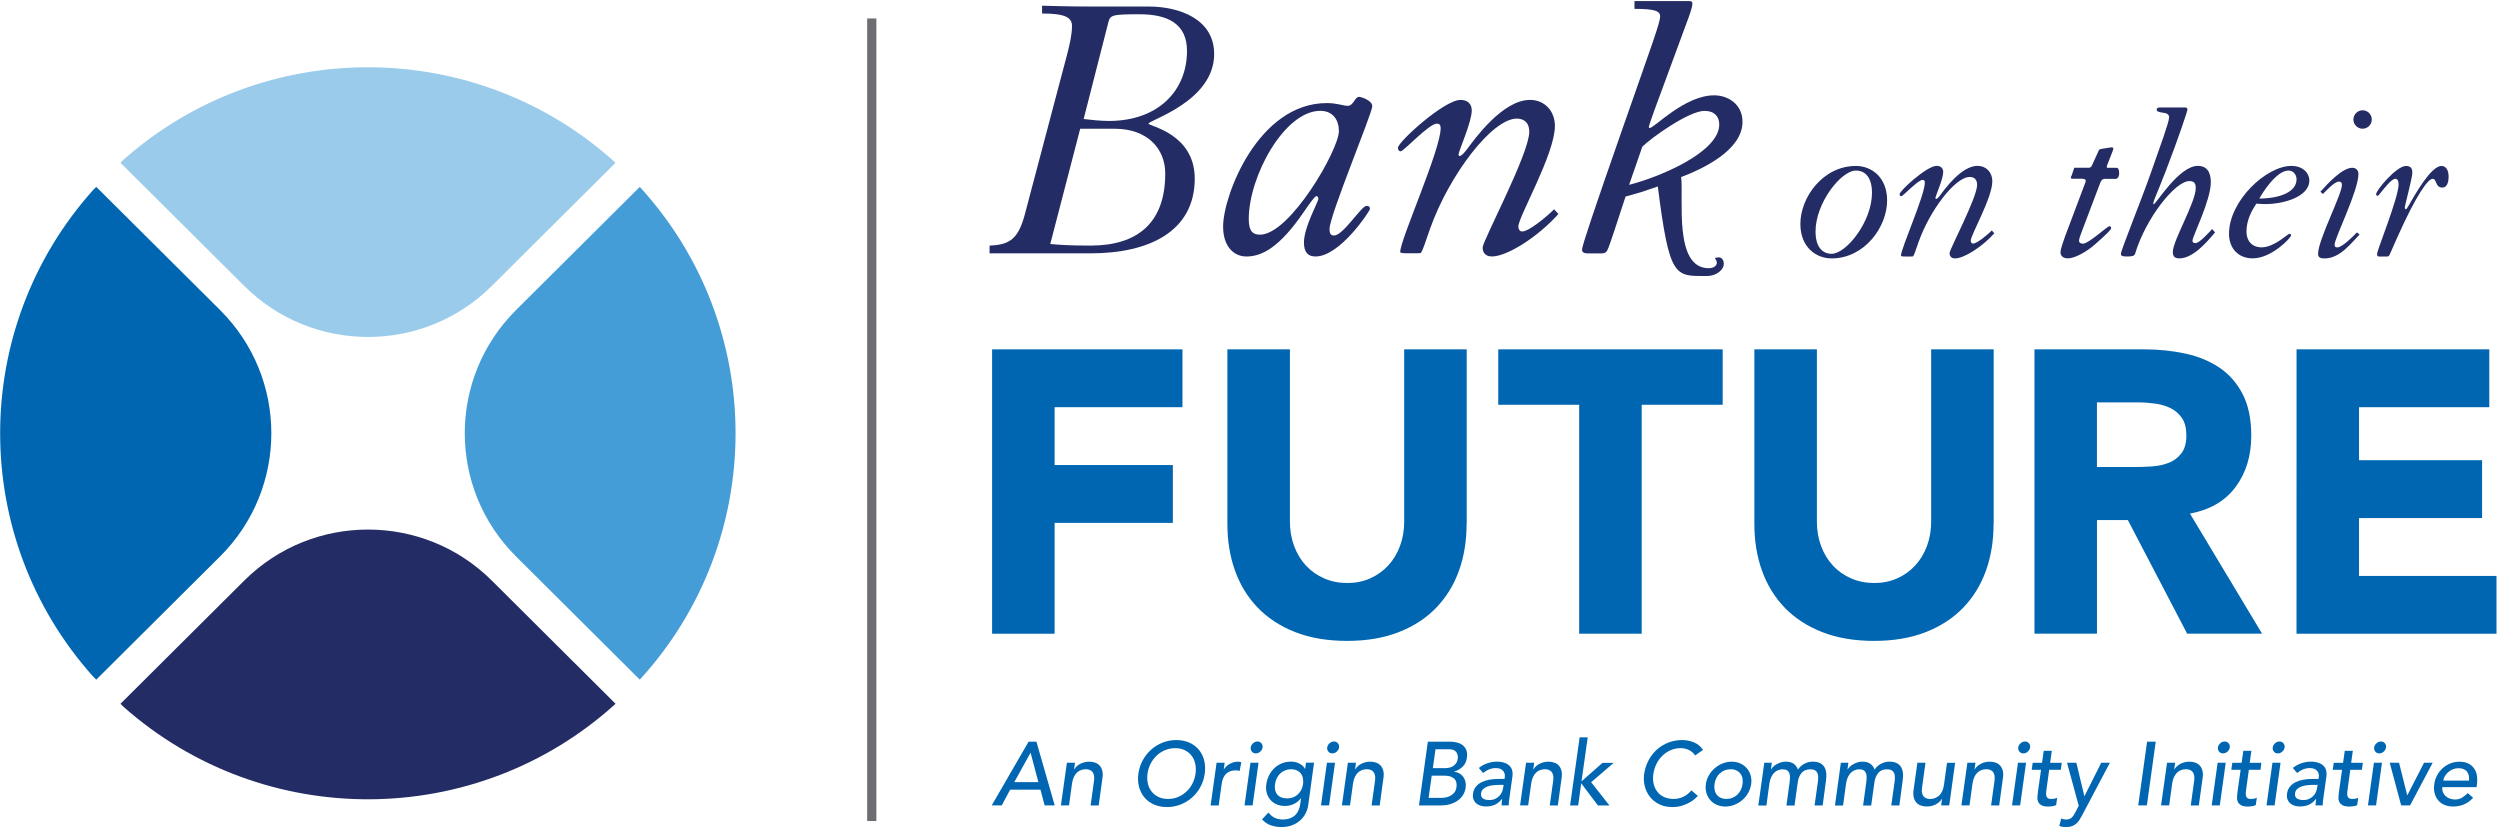 <?xml version="1.0" encoding="UTF-8"?>
<svg width="271px" height="90px" viewBox="0 0 271 90" version="1.1" xmlns="http://www.w3.org/2000/svg" xmlns:xlink="http://www.w3.org/1999/xlink">
    <!-- Generator: sketchtool 55.2 (78181) - https://sketchapp.com -->
    <title>0EF3710F-8350-4EE2-8B47-959BF61F352A</title>
    <desc>Created with sketchtool.</desc>
    <g id="Mockups" stroke="none" stroke-width="1" fill="none" fill-rule="evenodd">
        <g id="Home" transform="translate(-95, -29)">
            <g id="Header" transform="translate(95, 29)">
                <g id="Logo">
                    <g id="19ORIGIN036_Bank_On_Their_Future_Logo_R5">
                        <g id="Group" transform="translate(0, 7)" fill-rule="nonzero">
                            <path d="M26.478,23.996 C33.887,31.37 45.894,31.37 53.302,24.004 C53.306,24 53.31,23.996 53.313,23.996 C53.317,23.996 53.321,23.989 53.321,23.985 L66.724,10.644 C51.639,-3.059 28.543,-3.156 13.347,10.352 L13.057,10.641 L26.478,23.996 Z" id="Path" fill="#9ACBEA"></path>
                            <path d="M23.844,53.33 C23.847,53.326 23.851,53.322 23.855,53.322 C23.859,53.319 23.862,53.315 23.862,53.315 C31.263,45.937 31.263,33.993 23.866,26.619 C23.862,26.615 23.862,26.611 23.859,26.611 C23.859,26.611 23.851,26.607 23.851,26.604 L10.433,13.256 L10.121,13.567 C-3.341,28.57 -3.353,51.315 10.091,66.333 L10.433,66.674 L23.844,53.33 Z" id="Path" fill="#0066B2"></path>
                            <path d="M69.351,13.259 L55.948,26.6 C55.944,26.604 55.94,26.607 55.937,26.607 C55.933,26.611 55.929,26.615 55.929,26.619 C48.528,33.996 48.532,45.944 55.937,53.319 L69.354,66.674 C83.196,51.559 83.196,28.374 69.351,13.259 Z" id="Path" fill="#459DD7"></path>
                            <path d="M53.31,55.933 C53.306,55.93 53.302,55.93 53.302,55.926 C45.894,48.563 33.894,48.563 26.486,55.926 C26.482,55.93 26.478,55.933 26.474,55.933 C26.471,55.933 26.467,55.941 26.467,55.944 L13.06,69.289 L13.388,69.615 C28.588,83.093 51.658,82.985 66.727,69.289 L53.321,55.944 C53.317,55.941 53.313,55.937 53.31,55.933 Z" id="Path" fill="#232C64"></path>
                        </g>
                        <g id="Group" transform="translate(107, 0)" fill-rule="nonzero">
                            <g transform="translate(0.375, 37.547)" fill="#0066B2">
                                <polygon id="Path" points="0.169 0.323 20.805 0.323 20.805 6.593 6.946 6.593 6.946 12.864 19.763 12.864 19.763 19.134 6.946 19.134 6.946 31.149 0.169 31.149"></polygon>
                                <path d="M51.605,19.258 C51.605,21.086 51.328,22.769 50.781,24.308 C50.23,25.847 49.413,27.18 48.327,28.314 C47.24,29.448 45.888,30.331 44.265,30.969 C42.643,31.607 40.774,31.926 38.661,31.926 C36.518,31.926 34.633,31.607 33.015,30.969 C31.392,30.331 30.04,29.444 28.953,28.314 C27.867,27.184 27.05,25.847 26.499,24.308 C25.949,22.769 25.675,21.086 25.675,19.258 L25.675,0.319 L32.453,0.319 L32.453,18.995 C32.453,19.953 32.606,20.839 32.91,21.65 C33.213,22.464 33.64,23.167 34.191,23.76 C34.742,24.357 35.401,24.819 36.169,25.153 C36.937,25.487 37.769,25.652 38.668,25.652 C39.564,25.652 40.392,25.487 41.145,25.153 C41.898,24.819 42.55,24.357 43.1,23.76 C43.651,23.167 44.078,22.461 44.382,21.65 C44.685,20.839 44.839,19.953 44.839,18.995 L44.839,0.319 L51.616,0.319 L51.616,19.258 L51.605,19.258 Z" id="Path"></path>
                                <polygon id="Path" points="63.811 6.33 55.037 6.33 55.037 0.323 79.363 0.323 79.363 6.33 70.585 6.33 70.585 31.145 63.807 31.145 63.807 6.33"></polygon>
                                <path d="M108.729,19.258 C108.729,21.086 108.451,22.769 107.904,24.308 C107.354,25.847 106.537,27.18 105.45,28.314 C104.364,29.448 103.011,30.331 101.389,30.969 C99.767,31.607 97.901,31.926 95.784,31.926 C93.641,31.926 91.757,31.607 90.138,30.969 C88.516,30.331 87.163,29.444 86.077,28.314 C84.99,27.184 84.174,25.847 83.623,24.308 C83.072,22.769 82.799,21.086 82.799,19.258 L82.799,0.319 L89.576,0.319 L89.576,18.995 C89.576,19.953 89.726,20.839 90.033,21.65 C90.337,22.464 90.764,23.167 91.315,23.76 C91.865,24.357 92.525,24.819 93.293,25.153 C94.061,25.487 94.893,25.652 95.792,25.652 C96.687,25.652 97.515,25.487 98.268,25.153 C99.021,24.819 99.673,24.357 100.224,23.76 C100.775,23.167 101.202,22.461 101.505,21.65 C101.809,20.839 101.962,19.953 101.962,18.995 L101.962,0.319 L108.74,0.319 L108.74,19.258 L108.729,19.258 Z" id="Path"></path>
                                <path d="M113.161,0.323 L125.064,0.323 C126.63,0.323 128.109,0.477 129.518,0.781 C130.923,1.085 132.152,1.596 133.212,2.305 C134.269,3.019 135.108,3.976 135.73,5.178 C136.352,6.383 136.663,7.885 136.663,9.683 C136.663,11.861 136.097,13.712 134.969,15.233 C133.842,16.757 132.189,17.722 130.016,18.128 L137.836,31.145 L129.713,31.145 L123.284,18.826 L119.938,18.826 L119.938,31.145 L113.161,31.145 L113.161,0.323 L113.161,0.323 Z M119.938,13.078 L123.936,13.078 C124.543,13.078 125.187,13.055 125.869,13.014 C126.547,12.969 127.165,12.841 127.716,12.623 C128.267,12.406 128.724,12.064 129.084,11.602 C129.443,11.136 129.627,10.487 129.627,9.642 C129.627,8.857 129.466,8.234 129.147,7.768 C128.829,7.303 128.424,6.95 127.93,6.702 C127.435,6.454 126.873,6.289 126.236,6.203 C125.599,6.116 124.977,6.071 124.367,6.071 L119.934,6.071 L119.934,13.078 L119.938,13.078 Z" id="Shape"></path>
                                <polygon id="Path" points="141.571 0.323 162.465 0.323 162.465 6.593 148.345 6.593 148.345 12.342 161.682 12.342 161.682 18.612 148.345 18.612 148.345 24.882 163.245 24.882 163.245 31.153 141.567 31.153"></polygon>
                            </g>
                            <g fill="#232C64">
                                <path d="M8.699,5.812 C8.909,4.967 9.205,3.83 9.205,2.816 C9.205,1.889 8.448,1.464 5.961,1.464 L5.961,0.62 C7.602,0.661 8.909,0.706 11.097,0.706 L17.455,0.706 C20.992,0.706 24.615,2.14 24.615,5.854 C24.615,11.001 17.496,13.029 17.496,13.408 C17.496,13.66 22.509,14.463 22.509,19.359 C22.509,25.1 17.541,27.462 11.221,27.462 L0.27,27.462 L0.27,26.621 C2.461,26.538 3.387,25.904 4.102,23.2 L8.699,5.812 Z M6.849,26.452 C7.86,26.538 8.827,26.621 11.228,26.621 C16.196,26.621 19.313,24.259 19.313,18.811 C19.313,16.111 17.376,13.956 13.84,13.956 L10.093,13.956 L6.849,26.452 Z M10.468,12.901 C11.183,12.984 12.236,13.111 13.207,13.111 C18.512,13.111 21.67,9.86 21.67,5.516 C21.67,2.561 19.564,1.547 16.534,1.547 C13.458,1.547 13.334,1.63 13.12,2.516 L10.468,12.901 Z" id="Shape"></path>
                                <path d="M34.348,26.283 C34.348,24.593 35.907,21.894 35.907,21.556 C35.907,21.387 35.824,21.259 35.697,21.259 C35.529,21.259 35.023,21.976 34.348,22.949 C31.737,26.79 29.8,27.804 28.114,27.804 C26.765,27.804 25.585,26.749 25.585,24.552 C25.585,21.218 29.377,11.174 36.829,11.174 C37.968,11.174 38.556,11.471 39.144,11.471 C39.732,11.429 39.86,10.498 40.324,10.498 C40.534,10.498 41.755,10.877 41.755,11.512 C41.755,12.27 37.121,23.373 37.121,24.807 C37.121,25.397 37.289,25.525 37.627,25.525 C38.593,25.525 40.575,22.318 41.122,22.318 C41.418,22.318 41.501,22.446 41.501,22.656 C41.501,22.866 38.256,27.804 35.603,27.804 C34.768,27.8 34.348,27.338 34.348,26.283 Z M38.136,14.212 C38.136,13.07 37.548,12.015 36.113,12.015 C32.239,12.015 28.365,19.104 28.365,23.749 C28.365,25.1 28.83,25.438 29.586,25.438 C32.831,25.438 38.136,16.235 38.136,14.212 Z" id="Shape"></path>
                                <path d="M61.93,23.2 C59.697,25.69 56.371,27.8 54.73,27.8 C54.055,27.8 53.718,27.421 53.718,26.827 C53.718,26.11 58.772,16.656 58.772,14.29 C58.772,13.194 58.098,12.856 57.423,12.856 C54.73,12.856 50.095,18.976 48.031,24.759 C47.484,26.321 47.274,27.038 47.019,27.417 C47.019,27.458 46.431,27.458 45.88,27.458 C44.869,27.458 44.786,27.417 44.786,27.289 C44.786,25.979 49.166,16.232 49.166,13.911 C49.166,13.491 48.997,13.404 48.746,13.404 C47.903,13.404 45.168,16.401 44.831,16.401 C44.663,16.401 44.535,16.273 44.535,16.021 C44.535,15.387 49.548,10.829 51.316,10.829 C52.118,10.829 52.538,11.294 52.538,11.97 C52.538,13.235 51.107,16.401 51.107,16.738 C51.107,16.866 51.148,16.907 51.234,16.907 C51.32,16.907 51.53,16.821 51.95,16.273 C52.834,15.09 55.865,10.829 58.858,10.829 C60.417,10.829 61.552,12.011 61.552,13.656 C61.552,16.693 57.592,23.489 57.592,24.545 C57.592,24.882 57.761,25.093 58.012,25.093 C58.727,25.093 60.664,23.489 61.466,22.686 L61.93,23.2 Z" id="Path"></path>
                                <path d="M70.184,0.113 L76.036,0.113 C76.332,0.113 76.456,0.154 76.456,0.409 C76.456,0.788 76.119,1.716 75.781,2.606 L72.327,11.978 C72.076,12.653 71.739,13.667 71.739,13.708 C71.739,13.836 71.739,13.877 71.821,13.877 C72.327,13.877 75.613,10.333 78.812,10.333 C80.371,10.333 81.888,11.347 81.888,13.202 C81.888,16.325 77.467,18.349 75.234,19.194 C75.53,21.432 74.391,29.073 78.22,29.073 C78.854,29.073 79.105,28.735 79.105,28.483 C79.105,28.314 78.977,28.104 78.895,27.976 C79.022,27.935 79.146,27.894 79.314,27.894 C79.524,27.894 79.861,28.063 79.861,28.611 C79.861,29.159 79.187,29.921 77.966,29.921 C74.553,29.921 73.968,30.173 72.706,20.212 C69.967,21.139 71.821,20.55 69.21,21.308 C68.367,23.842 67.483,26.67 67.232,27.132 C67.149,27.342 66.936,27.469 66.644,27.469 L65.126,27.469 C64.579,27.469 64.493,27.259 64.493,27.049 C64.493,26.67 65.714,22.998 68.873,13.964 C72.117,4.678 72.957,2.482 72.957,1.765 C72.957,1.175 72.323,0.961 70.177,0.961 L70.177,0.113 L70.184,0.113 Z M69.596,20.035 C72.627,19.277 79.367,16.573 79.367,13.494 C79.367,12.65 78.861,12.019 77.767,12.019 C76.081,12.019 71.997,14.932 71.027,15.901 L69.596,20.035 Z" id="Shape"></path>
                            </g>
                            <g transform="translate(88.044, 11.64)" fill="#232C64">
                                <path d="M9.52,10.089 C9.52,12.954 7.081,16.371 3.499,16.371 C1.783,16.371 0.116,15.124 0.116,12.631 C0.116,9.766 2.555,6.349 6.137,6.349 C7.853,6.349 9.52,7.596 9.52,10.089 Z M1.761,13.453 C1.761,15.075 2.458,15.871 3.503,15.871 C5.095,15.871 7.879,12.383 7.879,9.267 C7.879,7.645 7.182,6.849 6.137,6.849 C4.545,6.845 1.761,10.337 1.761,13.453 Z" id="Shape"></path>
                                <path d="M21.138,13.652 C19.819,15.124 17.856,16.371 16.886,16.371 C16.489,16.371 16.29,16.145 16.29,15.796 C16.29,15.372 19.276,9.789 19.276,8.392 C19.276,7.742 18.879,7.543 18.482,7.543 C16.889,7.543 14.154,11.159 12.937,14.572 C12.615,15.496 12.487,15.916 12.341,16.141 C12.341,16.168 11.993,16.168 11.67,16.168 C11.075,16.168 11.022,16.141 11.022,16.066 C11.022,15.293 13.607,9.537 13.607,8.163 C13.607,7.915 13.51,7.862 13.36,7.862 C12.862,7.862 11.247,9.631 11.049,9.631 C10.947,9.631 10.876,9.556 10.876,9.406 C10.876,9.03 13.836,6.338 14.881,6.338 C15.353,6.338 15.601,6.612 15.601,7.01 C15.601,7.757 14.754,9.627 14.754,9.826 C14.754,9.901 14.78,9.927 14.829,9.927 C14.878,9.927 15.001,9.879 15.252,9.552 C15.773,8.854 17.564,6.338 19.332,6.338 C20.254,6.338 20.924,7.036 20.924,8.009 C20.924,9.804 18.587,13.817 18.587,14.441 C18.587,14.64 18.688,14.764 18.834,14.764 C19.257,14.764 20.4,13.817 20.872,13.344 L21.138,13.652 Z" id="Path"></path>
                                <path d="M31.336,6.548 C31.508,6.548 31.636,6.499 31.733,6.274 L32.479,4.63 C32.505,4.554 32.602,4.506 33.198,4.431 C33.498,4.382 33.771,4.329 33.895,4.329 C33.97,4.329 34.045,4.404 34.045,4.479 C34.045,4.554 33.944,4.78 33.846,5.054 L33.374,6.252 C33.348,6.353 33.326,6.424 33.326,6.477 C33.326,6.529 33.374,6.552 33.475,6.552 L34.371,6.552 C34.569,6.552 34.671,6.702 34.671,7.149 C34.671,7.547 34.472,7.746 34.322,7.746 L33.153,7.746 C32.88,7.746 32.73,7.87 32.606,8.219 L30.643,13.404 C30.519,13.753 30.321,14.227 30.321,14.452 C30.321,14.625 30.444,14.775 30.77,14.775 C31.344,14.775 33.408,12.879 33.607,12.879 C33.73,12.879 33.805,12.98 33.805,13.078 C33.805,13.25 33.408,13.652 32.115,14.797 C31.145,15.668 29.852,16.367 29.107,16.367 C28.534,16.367 28.313,16.018 28.313,15.717 C28.313,15.368 28.635,14.471 28.833,13.922 L30.898,8.437 C30.973,8.238 31.048,8.061 31.048,7.937 C31.048,7.814 30.898,7.738 30.673,7.738 L29.654,7.738 C29.482,7.738 29.429,7.69 29.429,7.615 C29.429,7.539 29.478,7.491 29.53,7.367 L29.804,6.544 L31.336,6.544 L31.336,6.548 L31.336,6.548 Z" id="Path"></path>
                                <path d="M45.067,13.551 C44.071,14.748 42.628,16.367 41.186,16.367 C40.639,16.367 40.489,16.093 40.489,15.668 C40.489,14.448 42.977,10.284 42.977,8.737 C42.977,8.238 42.804,7.99 42.28,7.99 C40.736,7.99 37.555,12.03 36.409,15.841 C36.334,16.089 36.135,16.164 35.562,16.164 C34.967,16.164 34.865,16.089 34.865,15.864 C34.865,15.466 37.128,9.931 38.174,6.916 C39.069,4.348 40.088,1.607 40.088,1.081 C40.088,0.807 39.916,0.635 39.44,0.582 C38.867,0.507 38.743,0.409 38.743,0.233 C38.743,0.056 38.893,0.008 39.14,0.008 L41.752,0.008 C41.999,0.008 42.074,0.056 42.074,0.233 C42.074,0.409 41.13,3.248 39.71,6.939 C38.713,9.529 38.192,10.502 38.417,10.502 C38.664,10.502 41.13,6.338 43.216,6.338 C44.063,6.338 44.61,6.886 44.61,8.106 C44.61,10.078 42.621,13.99 42.621,14.437 C42.621,14.636 42.718,14.711 42.969,14.711 C43.393,14.711 44.438,13.513 44.76,13.19 L45.067,13.551 Z" id="Path"></path>
                                <path d="M50.118,15.173 C51.485,15.173 52.954,13.701 53.126,13.701 C53.25,13.701 53.298,13.75 53.298,13.9 C53.298,14.125 51.208,16.367 49.143,16.367 C47.626,16.367 46.581,15.319 46.581,13.701 C46.581,10.138 50.612,6.345 53.347,6.345 C54.591,6.345 55.288,7.119 55.288,7.915 C55.288,9.811 52.178,10.483 50.661,10.483 C50.114,10.483 49.867,10.457 49.541,10.434 C49.095,11.133 48.473,12.154 48.473,13.476 C48.477,14.474 49.072,15.173 50.118,15.173 Z M53.029,6.845 C51.71,6.845 50.17,9.312 49.87,9.886 C52.182,9.86 53.902,9.139 53.902,7.791 C53.898,7.295 53.549,6.845 53.029,6.845 Z" id="Shape"></path>
                                <path d="M56.483,9.139 L56.607,9.015 C57.255,8.294 58.843,6.548 59.941,6.548 C60.387,6.548 60.612,6.871 60.612,7.198 C60.612,9.068 58.027,14.151 58.027,14.876 C58.027,15.101 58.101,15.177 58.326,15.177 C58.847,15.177 60.016,14.005 60.439,13.554 L60.739,13.78 C59.817,14.703 58.626,16.374 56.933,16.374 C56.359,16.374 56.236,16.175 56.236,15.875 C56.236,14.354 58.821,9.443 58.821,8.396 C58.821,8.17 58.72,8.046 58.499,8.046 C58,8.046 57.079,9.068 56.756,9.391 L56.483,9.139 Z M61.061,0.315 C61.608,0.315 62.058,0.766 62.058,1.314 C62.058,1.862 61.612,2.313 61.061,2.313 C60.51,2.313 60.065,1.862 60.065,1.314 C60.068,0.766 60.514,0.315 61.061,0.315 Z" id="Shape"></path>
                                <path d="M62.852,16.168 C62.702,16.168 62.627,16.093 62.627,15.894 C62.627,15.496 64.965,9.762 64.965,8.339 C64.965,7.964 64.842,7.742 64.617,7.742 C64.193,7.742 63.399,8.79 63.051,9.214 C62.878,9.413 62.777,9.59 62.676,9.59 C62.575,9.59 62.526,9.488 62.526,9.417 C62.526,8.97 64.74,6.349 65.759,6.349 C66.209,6.349 66.456,6.548 66.456,7.074 C66.456,7.648 65.636,10.615 65.636,10.862 C65.636,11.013 65.711,11.035 65.759,11.035 C65.834,11.035 65.909,10.885 66.059,10.637 C66.73,9.466 68.472,6.349 69.615,6.349 C70.087,6.349 70.386,6.8 70.386,7.494 C70.386,8.343 70.087,8.692 69.716,8.692 C68.895,8.692 69.143,7.746 68.644,7.746 C68.198,7.746 66.977,9.24 64.74,14.275 L64.07,15.796 C63.946,16.07 63.897,16.172 63.721,16.172 L62.852,16.172 L62.852,16.168 L62.852,16.168 Z" id="Path"></path>
                            </g>
                            <g transform="translate(0.375, 79.6)" fill="#0066B2">
                                <path d="M4.125,0.796 L4.972,0.796 L6.957,7.708 L5.867,7.708 L5.41,6 L2.128,6 L1.214,7.708 L0.124,7.708 L4.125,0.796 Z M5.185,5.181 L4.346,2.009 L4.327,2.009 L2.574,5.181 L5.185,5.181 Z" id="Shape"></path>
                                <path d="M8.276,3.083 L9.153,3.083 L9.055,3.796 L9.074,3.796 C9.224,3.548 9.445,3.349 9.737,3.195 C10.03,3.041 10.355,2.966 10.711,2.966 C10.932,2.966 11.138,3 11.333,3.068 C11.528,3.135 11.693,3.24 11.824,3.387 C11.955,3.529 12.053,3.713 12.113,3.939 C12.173,4.164 12.176,4.427 12.131,4.735 L11.723,7.712 L10.846,7.712 L11.225,4.979 C11.251,4.765 11.247,4.581 11.21,4.427 C11.172,4.273 11.116,4.149 11.034,4.055 C10.951,3.961 10.85,3.894 10.726,3.849 C10.603,3.807 10.472,3.785 10.337,3.785 C10.153,3.785 9.981,3.815 9.816,3.871 C9.651,3.927 9.501,4.021 9.366,4.149 C9.231,4.277 9.123,4.438 9.029,4.633 C8.939,4.829 8.872,5.061 8.834,5.328 L8.505,7.708 L7.628,7.708 L8.276,3.083 Z" id="Path"></path>
                                <path d="M19.115,7.885 C18.59,7.885 18.118,7.791 17.706,7.607 C17.294,7.423 16.949,7.168 16.68,6.841 C16.406,6.514 16.211,6.131 16.095,5.688 C15.979,5.245 15.957,4.768 16.028,4.254 C16.099,3.74 16.256,3.263 16.496,2.82 C16.736,2.377 17.039,1.994 17.403,1.667 C17.766,1.34 18.182,1.085 18.65,0.901 C19.119,0.717 19.613,0.623 20.141,0.623 C20.666,0.623 21.138,0.717 21.55,0.901 C21.962,1.085 22.307,1.34 22.577,1.667 C22.85,1.994 23.041,2.377 23.157,2.82 C23.27,3.263 23.292,3.74 23.221,4.254 C23.15,4.768 22.996,5.245 22.76,5.688 C22.524,6.131 22.225,6.514 21.857,6.841 C21.494,7.168 21.078,7.423 20.61,7.607 C20.138,7.791 19.643,7.885 19.115,7.885 Z M19.242,7.006 C19.639,7.006 20.007,6.931 20.344,6.789 C20.681,6.642 20.981,6.447 21.243,6.199 C21.505,5.951 21.722,5.662 21.891,5.324 C22.06,4.99 22.172,4.633 22.221,4.254 C22.273,3.879 22.262,3.522 22.187,3.184 C22.112,2.846 21.981,2.557 21.786,2.309 C21.595,2.061 21.348,1.866 21.052,1.72 C20.752,1.573 20.404,1.502 20.01,1.502 C19.617,1.502 19.246,1.577 18.905,1.72 C18.564,1.866 18.264,2.065 18.002,2.309 C17.744,2.557 17.526,2.846 17.354,3.184 C17.182,3.518 17.069,3.875 17.017,4.254 C16.964,4.633 16.976,4.986 17.051,5.324 C17.125,5.658 17.26,5.951 17.455,6.199 C17.65,6.447 17.897,6.642 18.197,6.789 C18.5,6.931 18.845,7.006 19.242,7.006 Z" id="Shape"></path>
                                <path d="M24.502,3.083 L25.379,3.083 L25.282,3.796 L25.3,3.796 C25.45,3.548 25.664,3.349 25.945,3.195 C26.226,3.041 26.511,2.966 26.803,2.966 C26.945,2.966 27.073,2.985 27.181,3.026 L27.005,3.972 C26.934,3.954 26.863,3.939 26.795,3.924 C26.728,3.912 26.657,3.905 26.586,3.905 C26.158,3.905 25.814,4.025 25.551,4.265 C25.293,4.506 25.124,4.881 25.053,5.388 L24.731,7.712 L23.854,7.712 L24.502,3.083 Z" id="Path"></path>
                                <path d="M28.174,3.083 L29.051,3.083 L28.406,7.708 L27.53,7.708 L28.174,3.083 Z M28.204,1.423 C28.23,1.247 28.313,1.096 28.459,0.969 C28.601,0.841 28.762,0.777 28.935,0.777 C29.107,0.777 29.253,0.841 29.362,0.969 C29.47,1.096 29.515,1.247 29.489,1.423 C29.463,1.6 29.38,1.75 29.234,1.877 C29.088,2.005 28.931,2.069 28.759,2.069 C28.582,2.069 28.44,2.005 28.331,1.877 C28.219,1.75 28.178,1.596 28.204,1.423 Z" id="Shape"></path>
                                <path d="M34.438,7.671 C34.386,8.024 34.281,8.343 34.12,8.632 C33.959,8.921 33.756,9.173 33.505,9.383 C33.254,9.593 32.966,9.758 32.636,9.875 C32.306,9.991 31.954,10.051 31.576,10.051 C31.134,10.051 30.737,9.988 30.385,9.867 C30.032,9.743 29.714,9.529 29.429,9.222 L30.122,8.478 C30.317,8.726 30.538,8.914 30.789,9.041 C31.04,9.169 31.332,9.233 31.67,9.233 C31.996,9.233 32.269,9.184 32.498,9.09 C32.726,8.996 32.913,8.872 33.06,8.726 C33.206,8.576 33.318,8.407 33.397,8.212 C33.475,8.02 33.532,7.825 33.562,7.63 L33.648,6.946 L33.618,6.946 C33.412,7.228 33.153,7.434 32.85,7.566 C32.546,7.701 32.232,7.765 31.913,7.765 C31.576,7.765 31.269,7.705 30.999,7.585 C30.725,7.464 30.501,7.299 30.321,7.085 C30.141,6.875 30.014,6.623 29.935,6.334 C29.856,6.045 29.845,5.73 29.897,5.392 C29.942,5.054 30.044,4.735 30.193,4.438 C30.347,4.141 30.538,3.882 30.774,3.661 C31.006,3.439 31.28,3.267 31.587,3.143 C31.894,3.019 32.228,2.959 32.587,2.959 C32.898,2.959 33.194,3.026 33.468,3.165 C33.745,3.3 33.951,3.496 34.086,3.74 L34.105,3.74 L34.191,3.075 L35.068,3.075 L34.438,7.671 Z M32.58,3.785 C32.348,3.785 32.13,3.826 31.932,3.909 C31.733,3.991 31.557,4.1 31.407,4.239 C31.254,4.378 31.13,4.547 31.033,4.746 C30.935,4.945 30.872,5.159 30.838,5.396 C30.767,5.865 30.849,6.24 31.081,6.522 C31.314,6.804 31.666,6.946 32.134,6.946 C32.602,6.946 32.992,6.804 33.303,6.522 C33.614,6.24 33.805,5.865 33.876,5.396 C33.91,5.163 33.903,4.945 33.861,4.746 C33.82,4.547 33.741,4.378 33.629,4.239 C33.517,4.1 33.371,3.987 33.194,3.909 C33.015,3.826 32.812,3.785 32.58,3.785 Z" id="Shape"></path>
                                <path d="M36.465,3.083 L37.342,3.083 L36.697,7.708 L35.821,7.708 L36.465,3.083 Z M36.495,1.423 C36.521,1.247 36.604,1.096 36.75,0.969 C36.892,0.841 37.053,0.777 37.226,0.777 C37.402,0.777 37.544,0.841 37.653,0.969 C37.761,1.096 37.806,1.247 37.78,1.423 C37.754,1.6 37.672,1.75 37.525,1.877 C37.383,2.005 37.222,2.069 37.05,2.069 C36.877,2.069 36.731,2.005 36.623,1.877 C36.51,1.75 36.469,1.596 36.495,1.423 Z" id="Shape"></path>
                                <path d="M38.736,3.083 L39.612,3.083 L39.515,3.796 L39.534,3.796 C39.683,3.548 39.904,3.349 40.197,3.195 C40.489,3.041 40.815,2.966 41.171,2.966 C41.392,2.966 41.598,3 41.793,3.068 C41.988,3.135 42.152,3.24 42.284,3.387 C42.418,3.529 42.512,3.713 42.572,3.939 C42.632,4.164 42.636,4.427 42.591,4.735 L42.182,7.712 L41.306,7.712 L41.684,4.979 C41.71,4.765 41.707,4.581 41.669,4.427 C41.632,4.273 41.575,4.149 41.493,4.055 C41.411,3.961 41.309,3.894 41.186,3.849 C41.062,3.807 40.931,3.785 40.796,3.785 C40.613,3.785 40.44,3.815 40.275,3.871 C40.111,3.931 39.961,4.021 39.826,4.149 C39.691,4.277 39.582,4.438 39.489,4.633 C39.399,4.829 39.331,5.061 39.294,5.328 L38.964,7.708 L38.087,7.708 L38.736,3.083 Z" id="Path"></path>
                                <path d="M47.405,0.796 L48.342,0.796 L49.803,0.796 C50.099,0.796 50.372,0.834 50.616,0.905 C50.863,0.976 51.065,1.081 51.23,1.22 C51.395,1.359 51.515,1.539 51.59,1.757 C51.665,1.975 51.684,2.23 51.642,2.523 C51.59,2.921 51.44,3.244 51.185,3.496 C50.931,3.747 50.623,3.931 50.256,4.048 L50.256,4.066 C50.459,4.081 50.642,4.134 50.811,4.228 C50.979,4.322 51.122,4.446 51.234,4.6 C51.346,4.753 51.429,4.93 51.478,5.133 C51.526,5.335 51.534,5.553 51.504,5.786 C51.459,6.098 51.354,6.372 51.197,6.612 C51.039,6.852 50.837,7.051 50.597,7.213 C50.357,7.374 50.084,7.498 49.777,7.585 C49.469,7.671 49.147,7.712 48.81,7.712 L47.356,7.712 L46.442,7.712 L47.405,0.796 Z M47.484,6.89 L48.855,6.89 C48.997,6.89 49.158,6.875 49.331,6.845 C49.503,6.815 49.675,6.758 49.84,6.668 C50.005,6.582 50.151,6.462 50.275,6.312 C50.399,6.161 50.477,5.962 50.507,5.715 C50.567,5.305 50.477,4.998 50.241,4.791 C50.005,4.584 49.66,4.483 49.207,4.483 L47.825,4.483 L47.484,6.89 Z M47.945,3.668 L49.218,3.668 C49.394,3.668 49.563,3.65 49.724,3.616 C49.885,3.582 50.031,3.522 50.159,3.436 C50.286,3.349 50.391,3.244 50.481,3.113 C50.571,2.981 50.623,2.824 50.65,2.636 C50.683,2.362 50.627,2.125 50.481,1.922 C50.335,1.72 50.076,1.618 49.698,1.618 L48.233,1.618 L47.945,3.668 Z" id="Shape"></path>
                                <path d="M52.935,3.646 C53.216,3.417 53.523,3.248 53.864,3.135 C54.205,3.023 54.538,2.962 54.864,2.962 C55.202,2.962 55.486,3.004 55.722,3.09 C55.958,3.176 56.142,3.289 56.277,3.432 C56.412,3.574 56.505,3.74 56.55,3.924 C56.595,4.108 56.607,4.303 56.58,4.506 L56.251,6.867 C56.224,7.029 56.206,7.179 56.191,7.318 C56.176,7.453 56.172,7.585 56.172,7.708 L55.393,7.708 C55.4,7.592 55.408,7.476 55.415,7.355 C55.426,7.239 55.441,7.123 55.46,7.003 L55.441,7.003 C55.202,7.303 54.939,7.513 54.658,7.637 C54.377,7.761 54.059,7.821 53.707,7.821 C53.493,7.821 53.291,7.791 53.107,7.735 C52.924,7.675 52.763,7.588 52.635,7.472 C52.504,7.355 52.41,7.209 52.347,7.036 C52.283,6.864 52.272,6.665 52.302,6.436 C52.339,6.135 52.44,5.887 52.605,5.685 C52.766,5.482 52.972,5.317 53.223,5.193 C53.474,5.069 53.755,4.975 54.07,4.919 C54.385,4.862 54.718,4.836 55.071,4.836 L55.715,4.836 L55.745,4.641 C55.764,4.524 55.76,4.408 55.73,4.288 C55.7,4.171 55.647,4.066 55.569,3.969 C55.49,3.875 55.385,3.8 55.258,3.743 C55.13,3.687 54.969,3.661 54.782,3.661 C54.613,3.661 54.464,3.676 54.329,3.71 C54.194,3.743 54.074,3.781 53.969,3.834 C53.86,3.882 53.763,3.939 53.666,4.006 C53.572,4.07 53.478,4.134 53.388,4.19 L52.935,3.646 Z M55.157,5.482 C54.947,5.482 54.733,5.493 54.512,5.516 C54.291,5.538 54.085,5.583 53.894,5.647 C53.707,5.711 53.546,5.805 53.415,5.921 C53.283,6.038 53.205,6.188 53.179,6.372 C53.141,6.638 53.201,6.83 53.366,6.946 C53.527,7.063 53.763,7.123 54.07,7.123 C54.31,7.123 54.524,7.081 54.7,6.999 C54.876,6.916 55.029,6.811 55.153,6.68 C55.277,6.548 55.374,6.406 55.441,6.244 C55.509,6.083 55.554,5.925 55.573,5.771 L55.621,5.478 L55.157,5.478 L55.157,5.482 Z" id="Shape"></path>
                                <path d="M58.049,3.083 L58.926,3.083 L58.828,3.796 L58.847,3.796 C58.997,3.548 59.218,3.349 59.51,3.195 C59.802,3.041 60.128,2.966 60.484,2.966 C60.705,2.966 60.911,3 61.106,3.068 C61.301,3.135 61.466,3.24 61.597,3.387 C61.732,3.529 61.826,3.713 61.885,3.939 C61.945,4.164 61.949,4.427 61.904,4.735 L61.496,7.712 L60.619,7.712 L60.998,4.979 C61.024,4.765 61.02,4.581 60.983,4.427 C60.945,4.273 60.889,4.149 60.806,4.055 C60.724,3.961 60.623,3.894 60.499,3.849 C60.376,3.807 60.244,3.785 60.11,3.785 C59.926,3.785 59.754,3.815 59.589,3.871 C59.424,3.931 59.274,4.021 59.139,4.149 C59.004,4.277 58.896,4.438 58.802,4.633 C58.712,4.829 58.645,5.061 58.607,5.328 L58.278,7.708 L57.401,7.708 L58.049,3.083 Z" id="Path"></path>
                                <polygon id="Path" points="63.856 0.33 64.733 0.33 64.062 5.095 66.333 3.094 67.55 3.094 65.104 5.193 67.089 7.712 65.842 7.712 64.029 5.309 63.699 7.712 62.822 7.712"></polygon>
                                <path d="M76.373,2.29 C76.212,2.035 75.991,1.84 75.71,1.705 C75.429,1.569 75.133,1.498 74.815,1.498 C74.425,1.498 74.062,1.573 73.728,1.716 C73.395,1.862 73.095,2.061 72.833,2.317 C72.571,2.572 72.353,2.869 72.185,3.21 C72.016,3.552 71.904,3.916 71.844,4.307 C71.791,4.671 71.803,5.016 71.874,5.343 C71.945,5.67 72.076,5.955 72.263,6.203 C72.451,6.451 72.694,6.646 72.994,6.789 C73.294,6.931 73.642,7.003 74.047,7.003 C74.444,7.003 74.8,6.92 75.122,6.758 C75.444,6.597 75.729,6.368 75.973,6.075 L76.673,6.672 C76.613,6.743 76.512,6.845 76.362,6.98 C76.212,7.115 76.021,7.247 75.789,7.382 C75.557,7.517 75.279,7.633 74.965,7.735 C74.65,7.836 74.294,7.885 73.897,7.885 C73.35,7.885 72.874,7.78 72.466,7.573 C72.057,7.367 71.72,7.093 71.462,6.755 C71.203,6.417 71.02,6.034 70.915,5.61 C70.81,5.181 70.787,4.753 70.847,4.314 C70.926,3.781 71.083,3.289 71.319,2.835 C71.555,2.384 71.855,1.994 72.222,1.663 C72.586,1.333 73.001,1.081 73.47,0.897 C73.938,0.717 74.436,0.623 74.968,0.623 C75.422,0.623 75.856,0.71 76.268,0.882 C76.681,1.055 76.999,1.325 77.228,1.697 L76.373,2.29 Z" id="Path"></path>
                                <path d="M77.542,5.396 C77.587,5.058 77.696,4.742 77.865,4.449 C78.033,4.156 78.243,3.901 78.498,3.68 C78.752,3.458 79.033,3.285 79.348,3.158 C79.663,3.03 79.993,2.966 80.337,2.966 C80.682,2.966 80.993,3.03 81.274,3.158 C81.555,3.285 81.787,3.458 81.982,3.68 C82.173,3.901 82.312,4.156 82.394,4.449 C82.48,4.742 82.499,5.058 82.454,5.396 C82.402,5.733 82.293,6.053 82.128,6.349 C81.963,6.646 81.753,6.901 81.499,7.119 C81.244,7.337 80.963,7.509 80.644,7.637 C80.326,7.765 80,7.829 79.655,7.829 C79.311,7.829 79,7.765 78.715,7.637 C78.43,7.509 78.198,7.337 78.007,7.119 C77.82,6.901 77.681,6.646 77.595,6.349 C77.509,6.053 77.49,5.733 77.542,5.396 Z M78.479,5.396 C78.445,5.628 78.453,5.846 78.494,6.045 C78.535,6.244 78.614,6.413 78.722,6.552 C78.831,6.691 78.977,6.804 79.157,6.882 C79.337,6.965 79.543,7.006 79.775,7.006 C80.008,7.006 80.225,6.965 80.423,6.882 C80.622,6.8 80.794,6.691 80.944,6.552 C81.094,6.413 81.218,6.244 81.319,6.045 C81.42,5.846 81.487,5.628 81.517,5.396 C81.547,5.163 81.544,4.945 81.502,4.746 C81.461,4.547 81.383,4.378 81.27,4.239 C81.158,4.1 81.012,3.987 80.836,3.909 C80.659,3.826 80.457,3.785 80.221,3.785 C79.985,3.785 79.772,3.826 79.573,3.909 C79.374,3.991 79.198,4.1 79.048,4.239 C78.895,4.378 78.771,4.547 78.674,4.746 C78.576,4.945 78.509,5.163 78.479,5.396 Z" id="Shape"></path>
                                <path d="M83.874,3.083 L84.691,3.083 L84.593,3.804 L84.612,3.804 C84.646,3.74 84.706,3.657 84.796,3.559 C84.886,3.462 85.002,3.368 85.144,3.282 C85.286,3.195 85.448,3.12 85.627,3.056 C85.807,2.993 85.998,2.962 86.208,2.962 C86.875,2.962 87.313,3.248 87.523,3.822 C87.718,3.537 87.961,3.323 88.25,3.176 C88.542,3.034 88.827,2.962 89.104,2.962 C89.46,2.962 89.745,3.023 89.955,3.139 C90.164,3.255 90.322,3.409 90.419,3.605 C90.52,3.796 90.577,4.014 90.595,4.258 C90.61,4.502 90.599,4.753 90.562,5.016 L90.202,7.712 L89.325,7.712 L89.685,5.136 C89.711,4.96 89.722,4.791 89.719,4.63 C89.715,4.468 89.689,4.325 89.636,4.202 C89.584,4.078 89.498,3.98 89.378,3.905 C89.258,3.83 89.089,3.792 88.876,3.792 C88.452,3.792 88.134,3.924 87.916,4.183 C87.699,4.442 87.561,4.78 87.504,5.189 L87.152,7.716 L86.276,7.716 L86.605,5.294 C86.639,5.073 86.654,4.87 86.658,4.69 C86.661,4.506 86.639,4.348 86.59,4.217 C86.542,4.085 86.459,3.98 86.343,3.905 C86.227,3.83 86.062,3.792 85.845,3.792 C85.687,3.792 85.534,3.822 85.376,3.886 C85.219,3.95 85.08,4.04 84.953,4.164 C84.826,4.288 84.717,4.446 84.627,4.637 C84.537,4.829 84.47,5.054 84.432,5.317 L84.103,7.72 L83.226,7.72 L83.874,3.083 Z" id="Path"></path>
                                <path d="M92.173,3.083 L92.989,3.083 L92.892,3.804 L92.914,3.804 C92.948,3.74 93.008,3.657 93.098,3.559 C93.188,3.462 93.304,3.368 93.45,3.282 C93.596,3.195 93.754,3.12 93.933,3.056 C94.113,2.993 94.304,2.962 94.514,2.962 C95.181,2.962 95.619,3.248 95.829,3.822 C96.024,3.537 96.268,3.323 96.56,3.176 C96.852,3.034 97.137,2.962 97.414,2.962 C97.77,2.962 98.055,3.023 98.264,3.139 C98.474,3.255 98.632,3.409 98.733,3.605 C98.834,3.796 98.89,4.014 98.909,4.258 C98.924,4.502 98.913,4.753 98.875,5.016 L98.515,7.712 L97.639,7.712 L97.998,5.136 C98.025,4.96 98.036,4.791 98.032,4.63 C98.028,4.468 98.002,4.325 97.95,4.202 C97.897,4.078 97.811,3.98 97.691,3.905 C97.571,3.83 97.403,3.792 97.189,3.792 C96.766,3.792 96.447,3.924 96.23,4.183 C96.013,4.442 95.874,4.78 95.814,5.189 L95.462,7.716 L94.585,7.716 L94.915,5.294 C94.949,5.073 94.964,4.87 94.967,4.69 C94.971,4.509 94.949,4.348 94.9,4.217 C94.851,4.085 94.769,3.98 94.653,3.905 C94.537,3.83 94.372,3.792 94.154,3.792 C93.997,3.792 93.844,3.822 93.686,3.886 C93.529,3.95 93.39,4.04 93.263,4.164 C93.135,4.288 93.027,4.446 92.937,4.637 C92.847,4.829 92.78,5.054 92.742,5.317 L92.412,7.72 L91.536,7.72 L92.173,3.083 Z" id="Path"></path>
                                <path d="M103.922,7.708 L103.045,7.708 L103.142,6.995 L103.124,6.995 C102.974,7.243 102.753,7.442 102.461,7.596 C102.168,7.75 101.842,7.825 101.486,7.825 C101.258,7.825 101.048,7.791 100.857,7.723 C100.666,7.656 100.501,7.551 100.37,7.408 C100.235,7.265 100.141,7.081 100.082,6.856 C100.022,6.631 100.014,6.368 100.052,6.06 L100.471,3.083 L101.348,3.083 L100.969,5.816 C100.936,6.03 100.939,6.214 100.973,6.368 C101.007,6.522 101.071,6.646 101.153,6.74 C101.235,6.834 101.34,6.901 101.464,6.946 C101.588,6.988 101.719,7.01 101.854,7.01 C102.217,7.01 102.539,6.886 102.817,6.646 C103.098,6.402 103.274,6.011 103.352,5.471 L103.682,3.09 L104.559,3.09 L103.922,7.708 Z" id="Path"></path>
                                <path d="M105.889,3.083 L106.765,3.083 L106.668,3.796 L106.687,3.796 C106.837,3.548 107.058,3.349 107.35,3.195 C107.642,3.041 107.968,2.966 108.324,2.966 C108.545,2.966 108.751,3 108.946,3.068 C109.141,3.135 109.306,3.24 109.437,3.387 C109.568,3.529 109.665,3.713 109.725,3.939 C109.785,4.164 109.789,4.427 109.744,4.735 L109.336,7.712 L108.459,7.712 L108.837,4.979 C108.863,4.765 108.86,4.581 108.822,4.427 C108.785,4.273 108.729,4.149 108.646,4.055 C108.564,3.961 108.463,3.894 108.339,3.849 C108.215,3.807 108.084,3.785 107.949,3.785 C107.766,3.785 107.593,3.815 107.429,3.871 C107.264,3.931 107.114,4.021 106.979,4.149 C106.844,4.277 106.732,4.438 106.642,4.633 C106.552,4.829 106.484,5.061 106.447,5.328 L106.117,7.708 L105.241,7.708 L105.889,3.083 Z" id="Path"></path>
                                <path d="M111.374,3.083 L112.25,3.083 L111.606,7.708 L110.729,7.708 L111.374,3.083 Z M111.404,1.423 C111.43,1.247 111.512,1.096 111.658,0.969 C111.801,0.841 111.962,0.777 112.134,0.777 C112.31,0.777 112.453,0.841 112.561,0.969 C112.67,1.096 112.715,1.247 112.689,1.423 C112.662,1.6 112.58,1.75 112.434,1.877 C112.292,2.005 112.13,2.069 111.958,2.069 C111.786,2.069 111.64,2.005 111.531,1.877 C111.419,1.75 111.377,1.596 111.404,1.423 Z" id="Shape"></path>
                                <path d="M116.019,3.845 L114.757,3.845 L114.468,5.944 C114.45,6.075 114.435,6.203 114.423,6.33 C114.412,6.458 114.423,6.571 114.45,6.672 C114.476,6.773 114.528,6.856 114.611,6.916 C114.693,6.98 114.817,7.01 114.985,7.01 C115.09,7.01 115.199,6.999 115.311,6.98 C115.424,6.961 115.529,6.924 115.626,6.871 L115.51,7.671 C115.45,7.705 115.386,7.731 115.308,7.75 C115.233,7.768 115.158,7.784 115.083,7.795 C115.008,7.806 114.937,7.814 114.869,7.821 C114.802,7.829 114.746,7.832 114.697,7.832 C114.356,7.832 114.101,7.787 113.929,7.69 C113.756,7.596 113.637,7.472 113.565,7.325 C113.498,7.175 113.468,7.01 113.479,6.822 C113.49,6.638 113.505,6.451 113.532,6.259 L113.873,3.849 L112.861,3.849 L112.97,3.086 L113.981,3.086 L114.165,1.787 L115.042,1.787 L114.858,3.086 L116.121,3.086 L116.019,3.845 Z" id="Path"></path>
                                <path d="M116.69,3.083 L117.702,3.083 L118.567,6.695 L118.586,6.695 L120.399,3.083 L121.336,3.083 L118.365,8.707 C118.26,8.91 118.155,9.094 118.05,9.259 C117.945,9.424 117.821,9.567 117.69,9.683 C117.555,9.8 117.402,9.89 117.226,9.957 C117.05,10.021 116.844,10.055 116.604,10.055 C116.473,10.055 116.345,10.048 116.214,10.029 C116.083,10.01 115.963,9.98 115.855,9.927 L116.061,9.128 C116.222,9.199 116.394,9.237 116.578,9.237 C116.712,9.237 116.832,9.218 116.934,9.184 C117.035,9.146 117.121,9.098 117.196,9.026 C117.271,8.955 117.338,8.88 117.402,8.786 C117.466,8.696 117.525,8.591 117.582,8.474 L117.96,7.742 L116.69,3.083 Z" id="Path"></path>
                                <polygon id="Path" points="125.371 0.796 126.307 0.796 125.345 7.708 124.408 7.708"></polygon>
                                <path d="M127.532,3.083 L128.409,3.083 L128.312,3.796 L128.331,3.796 C128.48,3.548 128.701,3.349 128.994,3.195 C129.286,3.041 129.612,2.966 129.968,2.966 C130.189,2.966 130.395,3 130.59,3.068 C130.784,3.135 130.949,3.24 131.08,3.387 C131.215,3.529 131.309,3.713 131.369,3.939 C131.429,4.164 131.433,4.427 131.388,4.735 L130.979,7.712 L130.103,7.712 L130.481,4.979 C130.507,4.765 130.504,4.581 130.466,4.427 C130.429,4.273 130.372,4.149 130.29,4.055 C130.208,3.961 130.106,3.894 129.983,3.849 C129.859,3.807 129.728,3.785 129.593,3.785 C129.41,3.785 129.237,3.815 129.072,3.871 C128.907,3.931 128.758,4.021 128.623,4.149 C128.488,4.277 128.379,4.438 128.286,4.633 C128.196,4.829 128.128,5.061 128.091,5.328 L127.761,7.708 L126.884,7.708 L127.532,3.083 Z" id="Path"></path>
                                <path d="M133.017,3.083 L133.894,3.083 L133.25,7.708 L132.373,7.708 L133.017,3.083 Z M133.047,1.423 C133.074,1.247 133.156,1.096 133.302,0.969 C133.445,0.841 133.606,0.777 133.778,0.777 C133.954,0.777 134.096,0.841 134.205,0.969 C134.314,1.096 134.359,1.247 134.332,1.423 C134.306,1.6 134.224,1.75 134.078,1.877 C133.935,2.005 133.774,2.069 133.602,2.069 C133.426,2.069 133.283,2.005 133.175,1.877 C133.066,1.75 133.021,1.596 133.047,1.423 Z" id="Shape"></path>
                                <path d="M137.663,3.845 L136.401,3.845 L136.112,5.944 C136.093,6.075 136.078,6.203 136.067,6.33 C136.056,6.458 136.067,6.571 136.09,6.672 C136.112,6.773 136.168,6.856 136.251,6.916 C136.333,6.98 136.457,7.01 136.625,7.01 C136.73,7.01 136.839,6.999 136.951,6.98 C137.064,6.961 137.169,6.924 137.266,6.871 L137.15,7.671 C137.09,7.705 137.026,7.731 136.948,7.75 C136.873,7.768 136.798,7.784 136.723,7.795 C136.648,7.806 136.577,7.814 136.509,7.821 C136.442,7.829 136.386,7.832 136.337,7.832 C135.996,7.832 135.741,7.787 135.569,7.69 C135.396,7.596 135.277,7.472 135.205,7.325 C135.138,7.175 135.108,7.01 135.116,6.822 C135.127,6.638 135.142,6.451 135.168,6.259 L135.509,3.849 L134.497,3.849 L134.606,3.086 L135.618,3.086 L135.801,1.787 L136.678,1.787 L136.494,3.086 L137.757,3.086 L137.663,3.845 Z" id="Path"></path>
                                <path d="M138.959,3.083 L139.836,3.083 L139.192,7.708 L138.315,7.708 L138.959,3.083 Z M138.989,1.423 C139.016,1.247 139.098,1.096 139.244,0.969 C139.387,0.841 139.548,0.777 139.72,0.777 C139.896,0.777 140.038,0.841 140.147,0.969 C140.256,1.096 140.301,1.247 140.275,1.423 C140.248,1.6 140.166,1.75 140.02,1.877 C139.877,2.005 139.716,2.069 139.544,2.069 C139.368,2.069 139.225,2.005 139.117,1.877 C139.008,1.75 138.963,1.596 138.989,1.423 Z" id="Shape"></path>
                                <path d="M141.17,3.646 C141.451,3.417 141.758,3.248 142.099,3.135 C142.44,3.023 142.773,2.962 143.099,2.962 C143.437,2.962 143.721,3.004 143.957,3.09 C144.193,3.176 144.377,3.289 144.512,3.432 C144.647,3.574 144.74,3.74 144.785,3.924 C144.83,4.108 144.842,4.303 144.815,4.506 L144.486,6.867 C144.459,7.029 144.441,7.179 144.426,7.318 C144.414,7.453 144.407,7.585 144.407,7.708 L143.628,7.708 C143.635,7.592 143.643,7.476 143.654,7.355 C143.665,7.239 143.676,7.123 143.699,7.003 L143.68,7.003 C143.44,7.303 143.178,7.513 142.897,7.637 C142.616,7.761 142.298,7.821 141.945,7.821 C141.732,7.821 141.533,7.791 141.346,7.735 C141.159,7.678 141.001,7.588 140.874,7.472 C140.743,7.355 140.649,7.209 140.585,7.036 C140.522,6.864 140.511,6.665 140.541,6.436 C140.578,6.135 140.679,5.887 140.844,5.685 C141.005,5.482 141.211,5.317 141.462,5.193 C141.713,5.069 141.994,4.975 142.309,4.919 C142.624,4.862 142.957,4.836 143.309,4.836 L143.954,4.836 L143.984,4.641 C144.002,4.524 143.999,4.408 143.969,4.288 C143.939,4.171 143.886,4.066 143.808,3.969 C143.729,3.875 143.624,3.8 143.497,3.743 C143.369,3.687 143.208,3.661 143.021,3.661 C142.852,3.661 142.702,3.676 142.567,3.71 C142.433,3.743 142.313,3.781 142.208,3.834 C142.099,3.882 141.998,3.939 141.904,4.006 C141.811,4.07 141.717,4.134 141.627,4.19 L141.17,3.646 Z M143.388,5.482 C143.178,5.482 142.965,5.493 142.743,5.516 C142.522,5.538 142.316,5.583 142.129,5.647 C141.942,5.711 141.781,5.805 141.649,5.921 C141.518,6.038 141.44,6.188 141.413,6.372 C141.376,6.638 141.436,6.83 141.601,6.946 C141.766,7.063 141.998,7.123 142.305,7.123 C142.545,7.123 142.758,7.081 142.935,6.999 C143.111,6.916 143.264,6.811 143.388,6.68 C143.512,6.548 143.609,6.406 143.676,6.244 C143.744,6.086 143.789,5.925 143.808,5.771 L143.856,5.478 L143.388,5.478 L143.388,5.482 Z" id="Shape"></path>
                                <path d="M148.659,3.845 L147.397,3.845 L147.108,5.944 C147.089,6.075 147.074,6.203 147.063,6.33 C147.052,6.458 147.063,6.571 147.086,6.672 C147.108,6.773 147.164,6.856 147.247,6.916 C147.329,6.98 147.453,7.01 147.621,7.01 C147.726,7.01 147.835,6.999 147.947,6.98 C148.06,6.961 148.165,6.924 148.262,6.871 L148.146,7.671 C148.086,7.705 148.022,7.731 147.944,7.75 C147.869,7.768 147.794,7.784 147.719,7.795 C147.644,7.806 147.573,7.814 147.505,7.821 C147.438,7.829 147.382,7.832 147.333,7.832 C146.992,7.832 146.737,7.787 146.565,7.69 C146.393,7.596 146.273,7.472 146.202,7.325 C146.134,7.175 146.104,7.01 146.112,6.822 C146.123,6.638 146.138,6.451 146.164,6.259 L146.505,3.849 L145.493,3.849 L145.602,3.086 L146.614,3.086 L146.797,1.787 L147.674,1.787 L147.49,3.086 L148.753,3.086 L148.659,3.845 Z" id="Path"></path>
                                <path d="M149.956,3.083 L150.832,3.083 L150.188,7.708 L149.311,7.708 L149.956,3.083 Z M149.986,1.423 C150.012,1.247 150.094,1.096 150.24,0.969 C150.383,0.841 150.544,0.777 150.716,0.777 C150.892,0.777 151.035,0.841 151.143,0.969 C151.252,1.096 151.297,1.247 151.271,1.423 C151.244,1.6 151.162,1.75 151.016,1.877 C150.873,2.005 150.712,2.069 150.54,2.069 C150.364,2.069 150.222,2.005 150.113,1.877 C150.004,1.75 149.959,1.596 149.986,1.423 Z" id="Shape"></path>
                                <polygon id="Path" points="151.672 3.083 152.683 3.083 153.571 6.627 155.392 3.083 156.328 3.083 153.874 7.708 152.912 7.708"></polygon>
                                <path d="M157.377,5.718 C157.351,5.921 157.37,6.105 157.437,6.27 C157.505,6.436 157.599,6.578 157.726,6.695 C157.853,6.811 158.007,6.901 158.187,6.969 C158.367,7.033 158.558,7.066 158.76,7.066 C159.033,7.066 159.281,7.003 159.498,6.875 C159.715,6.747 159.925,6.582 160.127,6.372 L160.712,6.879 C160.139,7.509 159.416,7.825 158.539,7.825 C158.176,7.825 157.857,7.765 157.58,7.641 C157.303,7.517 157.078,7.348 156.902,7.126 C156.726,6.905 156.602,6.65 156.531,6.357 C156.46,6.06 156.448,5.741 156.501,5.396 C156.546,5.05 156.651,4.731 156.812,4.434 C156.973,4.138 157.175,3.882 157.419,3.665 C157.662,3.447 157.939,3.274 158.247,3.154 C158.554,3.03 158.88,2.97 159.225,2.97 C159.633,2.97 159.97,3.041 160.232,3.184 C160.495,3.327 160.701,3.514 160.851,3.747 C161,3.98 161.094,4.239 161.132,4.528 C161.169,4.817 161.169,5.114 161.132,5.411 L161.083,5.722 L157.377,5.722 L157.377,5.718 Z M160.262,5.016 C160.281,4.821 160.274,4.641 160.244,4.479 C160.21,4.318 160.15,4.175 160.056,4.055 C159.966,3.935 159.839,3.841 159.682,3.773 C159.524,3.706 159.337,3.672 159.112,3.672 C158.895,3.672 158.693,3.713 158.505,3.792 C158.314,3.875 158.146,3.98 157.999,4.111 C157.853,4.243 157.733,4.385 157.64,4.547 C157.55,4.705 157.494,4.862 157.475,5.02 L160.262,5.02 L160.262,5.016 Z" id="Shape"></path>
                            </g>
                        </g>
                        <path d="M94.5,2 L94.5,89" id="Path" stroke="#6D6E71"></path>
                    </g>
                </g>
            </g>
        </g>
    </g>
</svg>